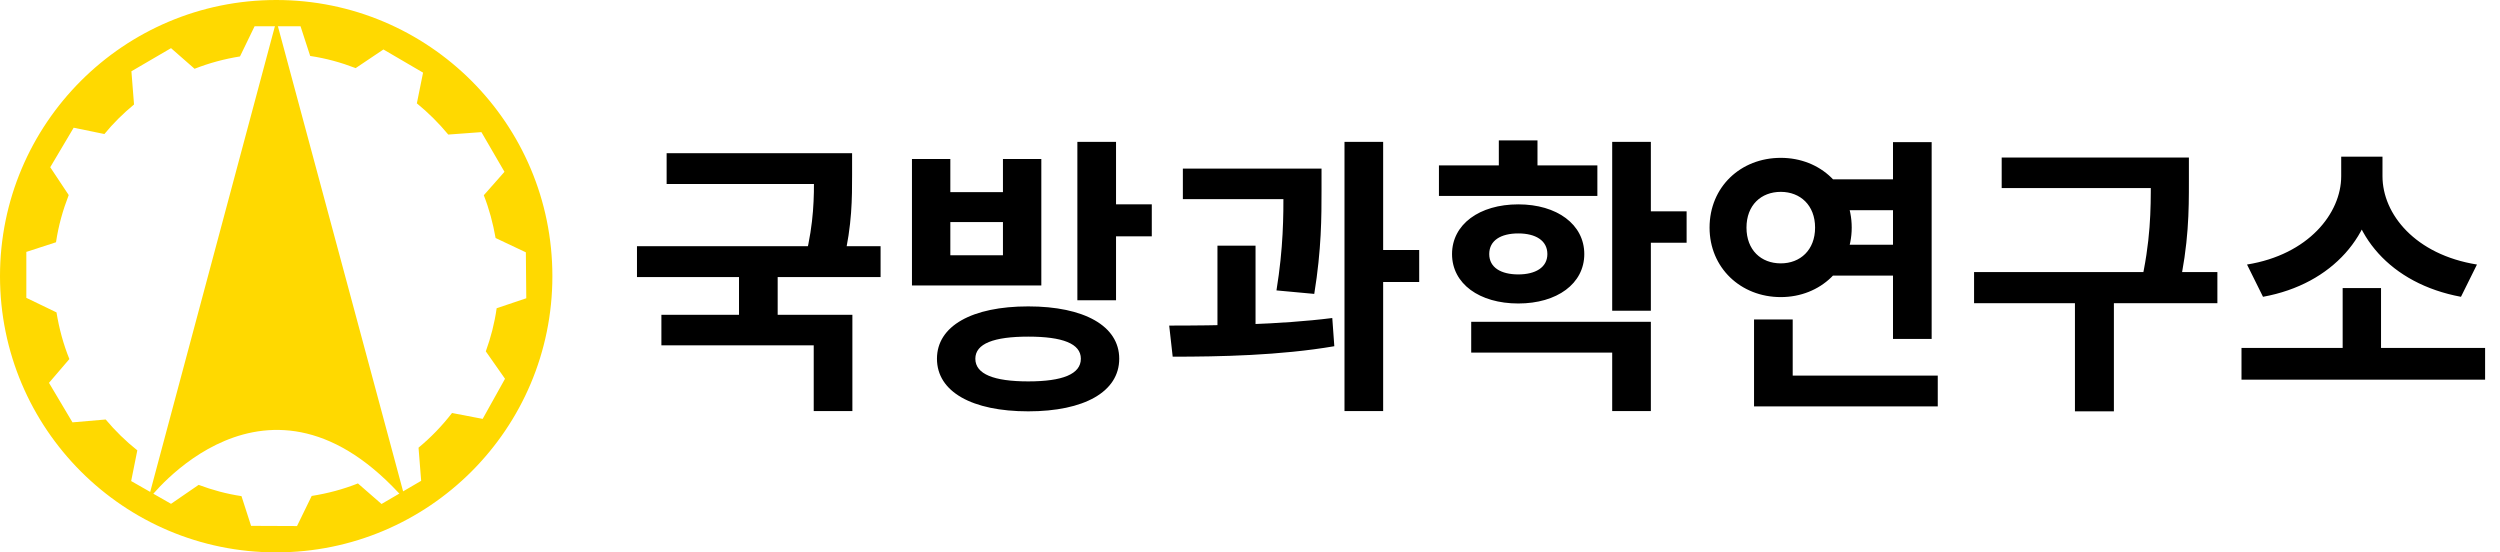 <svg width="172" height="38" viewBox="0 0 172 38" fill="none" xmlns="http://www.w3.org/2000/svg">
<g style="mix-blend-mode:darken">
<rect width="172.004" height="38" fill="white"/>
<g clip-path="url(#clip0_299_5888)">
<path d="M19.016 1.423L10.181 34.412C10.181 34.412 18.356 23.518 27.905 34.441L19.016 1.423Z" fill="#FFD900"/>
<path d="M19.004 0C8.508 0 0 8.504 0 19C0 29.496 8.508 38.004 19.004 38.004C29.5 38.004 38.004 29.5 38.004 19C38.004 8.5 29.496 0 19.004 0ZM33.211 28.82L31.099 28.414C30.411 29.304 29.656 30.087 28.795 30.8L28.976 33.08L26.249 34.675L24.625 33.26C23.608 33.662 22.559 33.945 21.444 34.121L20.435 36.192L17.274 36.179L16.614 34.134C15.581 33.978 14.617 33.715 13.666 33.359L11.767 34.663L9.024 33.096L9.447 30.985C8.643 30.345 7.93 29.644 7.27 28.861L4.986 29.058L3.37 26.339L4.773 24.703C4.358 23.678 4.071 22.616 3.887 21.493L1.812 20.492V17.331L3.854 16.667C4.022 15.523 4.322 14.469 4.727 13.42L3.456 11.505L5.068 8.787L7.183 9.221C7.794 8.475 8.479 7.803 9.221 7.188L9.041 4.904L11.767 3.313L13.387 4.732C14.387 4.338 15.421 4.059 16.511 3.883L17.516 1.808H20.677L21.341 3.85C22.44 4.014 23.457 4.297 24.47 4.686L26.38 3.403L29.107 4.998L28.68 7.11C29.472 7.757 30.189 8.471 30.841 9.258L33.121 9.09L34.708 11.821L33.285 13.432C33.658 14.383 33.916 15.351 34.097 16.376L36.179 17.36L36.208 20.521L34.17 21.206C34.023 22.251 33.769 23.215 33.424 24.174L34.745 26.06L33.207 28.82H33.211Z" fill="#FFD900"/>
</g>
<g style="mix-blend-mode:darken">
<path d="M45.864 10.54H57.604V12.66H45.864V10.54ZM43.824 16.94H60.584V19.06H43.824V16.94ZM50.844 18.44H53.504V22.32H50.844V18.44ZM56.004 10.54H58.624V12.02C58.624 13.62 58.624 15.48 58.044 17.92L55.424 17.66C56.004 15.28 56.004 13.58 56.004 12.02V10.54ZM45.504 21.66H58.644V28.28H55.984V23.76H45.504V21.66ZM70.743 21.08C74.583 21.08 77.003 22.42 77.003 24.68C77.003 26.96 74.583 28.3 70.743 28.3C66.883 28.3 64.463 26.96 64.463 24.68C64.463 22.42 66.883 21.08 70.743 21.08ZM70.743 23.16C68.383 23.16 67.103 23.64 67.103 24.68C67.103 25.74 68.383 26.24 70.743 26.24C73.103 26.24 74.363 25.74 74.363 24.68C74.363 23.64 73.103 23.16 70.743 23.16ZM74.123 9.76H76.783V20.66H74.123V9.76ZM76.043 14.06H79.243V16.26H76.043V14.06ZM62.743 10.94H65.383V13.22H69.003V10.94H71.643V19.64H62.743V10.94ZM65.383 15.28V17.56H69.003V15.28H65.383ZM81.381 11.6H89.361V13.7H81.381V11.6ZM83.761 16.9H86.381V23.18H83.761V16.9ZM88.301 11.6H90.921V13.1C90.921 14.9 90.921 17.14 90.421 20.22L87.821 19.98C88.301 17.02 88.301 14.88 88.301 13.1V11.6ZM92.501 9.76H95.161V28.28H92.501V9.76ZM94.381 17.2H97.641V19.4H94.381V17.2ZM80.681 24.54L80.441 22.4C83.701 22.4 88.021 22.34 91.661 21.88L91.801 23.82C88.061 24.46 83.901 24.54 80.681 24.54ZM98.999 11.38H109.899V13.48H98.999V11.38ZM104.459 14.06C107.119 14.06 108.999 15.44 108.999 17.48C108.999 19.52 107.119 20.88 104.459 20.88C101.779 20.88 99.9 19.52 99.9 17.48C99.9 15.44 101.779 14.06 104.459 14.06ZM104.459 16.06C103.259 16.06 102.459 16.54 102.459 17.48C102.459 18.4 103.259 18.88 104.459 18.88C105.639 18.88 106.459 18.4 106.459 17.48C106.459 16.54 105.639 16.06 104.459 16.06ZM110.919 9.76H113.579V21.38H110.919V9.76ZM112.839 14.54H116.039V16.7H112.839V14.54ZM101.219 22.14H113.579V28.28H110.919V24.26H101.219V22.14ZM103.119 9.66H105.779V12.58H103.119V9.66ZM125.778 12.34H131.218V14.46H125.778V12.34ZM125.778 16.84H131.218V18.96H125.778V16.84ZM130.238 9.78H132.898V23.32H130.238V9.78ZM120.678 25.84H133.318V27.96H120.678V25.84ZM120.678 21.98H123.338V26.94H120.678V21.98ZM122.518 10.86C125.258 10.86 127.398 12.86 127.398 15.66C127.398 18.42 125.258 20.44 122.518 20.44C119.758 20.44 117.618 18.42 117.618 15.66C117.618 12.86 119.758 10.86 122.518 10.86ZM122.518 13.2C121.158 13.2 120.158 14.12 120.158 15.66C120.158 17.2 121.158 18.12 122.518 18.12C123.858 18.12 124.878 17.2 124.878 15.66C124.878 14.12 123.858 13.2 122.518 13.2ZM137.716 10.84H149.336V12.94H137.716V10.84ZM135.816 18.72H152.556V20.86H135.816V18.72ZM142.756 20.22H145.436V28.3H142.756V20.22ZM147.976 10.84H150.596V12.48C150.596 14.48 150.596 16.72 149.876 20L147.256 19.7C147.976 16.6 147.976 14.4 147.976 12.48V10.84ZM154.215 23.94H170.975V26.12H154.215V23.94ZM161.175 19.82H163.815V24.52H161.175V19.82ZM161.075 10.78H163.395V12.12C163.395 16.06 160.535 19.54 155.695 20.42L154.595 18.2C158.815 17.52 161.075 14.68 161.075 12.12V10.78ZM161.595 10.78H163.915V12.12C163.915 14.74 166.175 17.52 170.415 18.2L169.315 20.42C164.455 19.52 161.595 16.12 161.595 12.12V10.78Z" fill="black"/>
</g>
</g>
<defs>
<clipPath id="clip0_299_5888">
<rect width="38.004" height="38" fill="white"/>
</clipPath>
</defs>
</svg>

